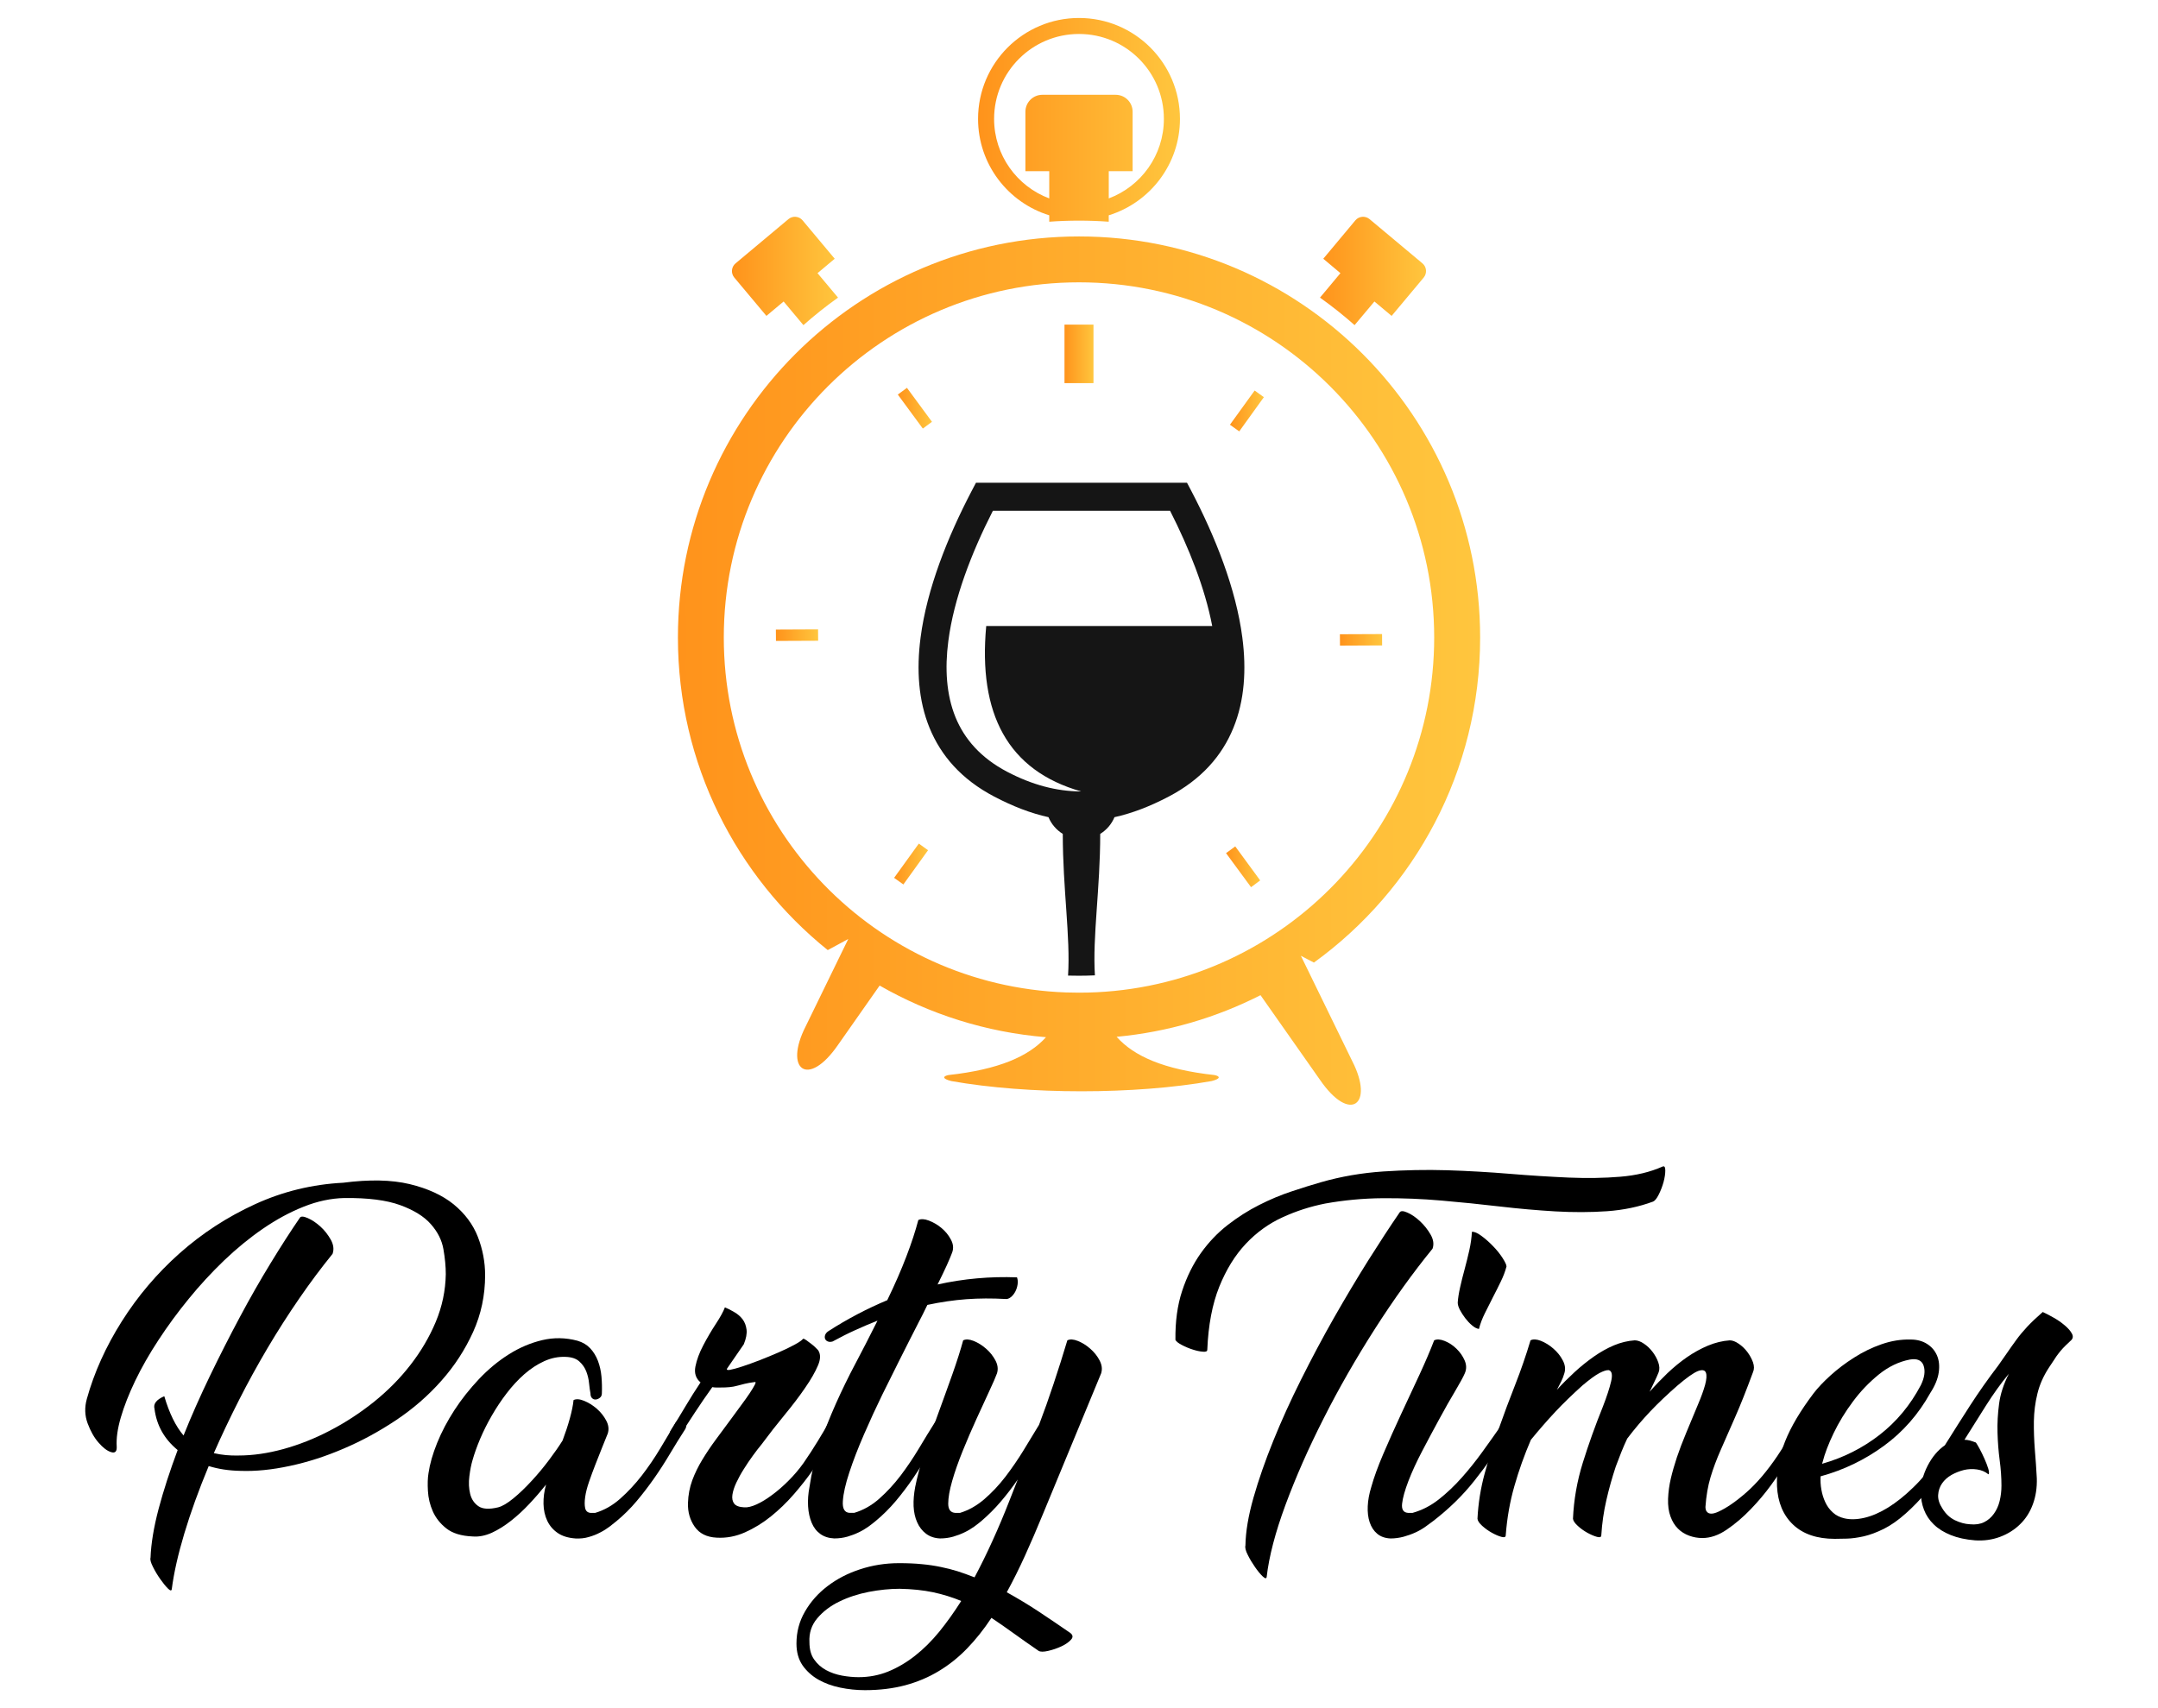 <?xml version="1.0" encoding="utf-8"?>
<!-- Generator: Adobe Illustrator 16.0.0, SVG Export Plug-In . SVG Version: 6.00 Build 0)  -->
<!DOCTYPE svg PUBLIC "-//W3C//DTD SVG 1.1//EN" "http://www.w3.org/Graphics/SVG/1.1/DTD/svg11.dtd">
<svg version="1.1" id="Calque_1" xmlns="http://www.w3.org/2000/svg" xmlns:xlink="http://www.w3.org/1999/xlink" x="0px" y="0px"
	 width="120px" height="95px" viewBox="0 0 120 95" enable-background="new 0 0 120 95" xml:space="preserve">
<g>
	<g>
		<path d="M16.678,67.721c0.057-0.084,0.203-0.078,0.437,0.025c0.232,0.1,0.466,0.258,0.7,0.467c0.233,0.211,0.425,0.459,0.58,0.734
			c0.152,0.275,0.186,0.537,0.098,0.787c-0.627,0.773-1.248,1.602-1.858,2.49c-0.612,0.889-1.2,1.809-1.761,2.756
			c-0.559,0.947-1.093,1.916-1.595,2.908c-0.503,0.992-0.966,1.967-1.389,2.93c0.438,0.102,0.897,0.145,1.378,0.131
			c0.786,0,1.617-0.119,2.492-0.359c0.875-0.242,1.737-0.582,2.59-1.029c0.853-0.441,1.665-0.973,2.438-1.59
			c0.771-0.621,1.451-1.305,2.032-2.055c0.583-0.748,1.055-1.549,1.412-2.4c0.355-0.852,0.541-1.734,0.557-2.652
			c0-0.422-0.043-0.883-0.131-1.387c-0.087-0.502-0.32-0.967-0.701-1.396c-0.377-0.43-0.947-0.781-1.703-1.057
			c-0.759-0.277-1.795-0.41-3.105-0.395c-0.744,0.016-1.498,0.176-2.263,0.482c-0.766,0.303-1.52,0.713-2.263,1.223
			c-0.744,0.51-1.464,1.102-2.165,1.77c-0.699,0.672-1.355,1.383-1.967,2.135c-0.613,0.75-1.173,1.514-1.683,2.295
			c-0.511,0.777-0.94,1.533-1.291,2.262c-0.349,0.73-0.615,1.406-0.798,2.033s-0.258,1.166-0.229,1.619
			c0.015,0.275-0.085,0.381-0.306,0.314c-0.218-0.064-0.451-0.238-0.699-0.525c-0.249-0.281-0.451-0.643-0.613-1.078
			c-0.161-0.439-0.174-0.889-0.044-1.357c0.408-1.473,1.058-2.91,1.947-4.318c0.889-1.406,1.958-2.666,3.213-3.783
			c1.254-1.113,2.653-2.023,4.197-2.73c1.546-0.707,3.178-1.105,4.898-1.193c1.457-0.189,2.69-0.164,3.694,0.076
			c1.005,0.242,1.822,0.617,2.449,1.125c0.626,0.514,1.075,1.115,1.345,1.805c0.269,0.693,0.405,1.404,0.405,2.133
			c0,1.123-0.222,2.176-0.667,3.16c-0.446,0.982-1.031,1.887-1.761,2.709c-0.729,0.826-1.565,1.555-2.513,2.189
			c-0.948,0.633-1.924,1.164-2.93,1.592c-1.007,0.432-2.004,0.754-2.995,0.963c-0.991,0.213-1.902,0.303-2.733,0.273
			c-0.656-0.012-1.246-0.104-1.771-0.268c-0.554,1.33-1.004,2.578-1.355,3.746c-0.35,1.166-0.583,2.199-0.699,3.102
			c-0.015,0.102-0.089,0.088-0.22-0.043c-0.13-0.131-0.272-0.307-0.425-0.525c-0.154-0.219-0.289-0.443-0.404-0.678
			c-0.118-0.234-0.163-0.4-0.132-0.502c0.029-0.787,0.179-1.691,0.447-2.711c0.271-1.02,0.625-2.111,1.061-3.279
			c-0.743-0.611-1.173-1.377-1.288-2.297c-0.075-0.275,0.109-0.51,0.545-0.697c0.278,0.947,0.635,1.674,1.071,2.184
			c0.437-1.092,0.927-2.193,1.465-3.309c0.539-1.117,1.094-2.207,1.662-3.27c0.568-1.064,1.14-2.066,1.717-3.008
			C15.625,69.307,16.167,68.465,16.678,67.721z"/>
		<path d="M33.468,77.494c0,0.104-0.036,0.184-0.109,0.242c-0.075,0.059-0.15,0.092-0.231,0.098
			c-0.08,0.006-0.149-0.018-0.207-0.078c-0.059-0.057-0.087-0.143-0.087-0.262c-0.028-0.146-0.055-0.332-0.077-0.557
			c-0.021-0.227-0.073-0.445-0.153-0.654c-0.08-0.213-0.206-0.398-0.384-0.559c-0.174-0.162-0.429-0.25-0.765-0.26
			c-0.408-0.018-0.805,0.063-1.19,0.238c-0.387,0.174-0.754,0.416-1.104,0.721c-0.349,0.305-0.676,0.66-0.983,1.061
			c-0.307,0.4-0.583,0.816-0.83,1.246c-0.25,0.43-0.463,0.859-0.646,1.287c-0.183,0.434-0.324,0.83-0.426,1.193
			c-0.075,0.248-0.132,0.545-0.176,0.896c-0.045,0.352-0.029,0.674,0.044,0.975c0.073,0.297,0.226,0.527,0.46,0.688
			c0.231,0.16,0.596,0.184,1.093,0.064c0.233-0.059,0.517-0.225,0.853-0.502c0.336-0.275,0.674-0.6,1.015-0.973
			c0.344-0.369,0.667-0.762,0.974-1.17c0.306-0.408,0.554-0.766,0.744-1.072c0.16-0.424,0.294-0.83,0.403-1.225
			c0.109-0.393,0.179-0.734,0.208-1.025c0.145-0.072,0.342-0.059,0.59,0.043c0.25,0.102,0.481,0.248,0.7,0.436
			c0.219,0.193,0.395,0.41,0.525,0.658c0.133,0.246,0.162,0.486,0.088,0.721c-0.088,0.219-0.193,0.48-0.316,0.785
			c-0.125,0.309-0.249,0.623-0.372,0.941c-0.125,0.32-0.242,0.637-0.351,0.953c-0.109,0.313-0.182,0.596-0.218,0.854
			c-0.036,0.25-0.036,0.461,0,0.623c0.037,0.158,0.135,0.244,0.295,0.26h0.263c0.494-0.146,0.957-0.406,1.386-0.785
			c0.43-0.381,0.832-0.811,1.204-1.291c0.372-0.482,0.713-0.984,1.027-1.508c0.312-0.525,0.602-1.008,0.863-1.445
			c0.044-0.072,0.109-0.111,0.197-0.119c0.087-0.008,0.164,0.012,0.229,0.055c0.065,0.043,0.112,0.102,0.142,0.176
			c0.029,0.072,0.014,0.16-0.043,0.262c-0.292,0.451-0.575,0.91-0.853,1.377c-0.277,0.465-0.568,0.918-0.874,1.355
			c-0.307,0.436-0.631,0.863-0.973,1.268c-0.342,0.408-0.717,0.779-1.125,1.117c-0.102,0.086-0.23,0.188-0.384,0.305
			c-0.152,0.115-0.328,0.227-0.524,0.326c-0.196,0.104-0.408,0.188-0.634,0.25c-0.226,0.068-0.471,0.092-0.733,0.08
			c-0.408-0.029-0.739-0.131-0.993-0.307c-0.256-0.176-0.449-0.402-0.579-0.678c-0.13-0.277-0.201-0.59-0.208-0.939
			c-0.008-0.35,0.039-0.709,0.142-1.072c-0.291,0.363-0.601,0.723-0.93,1.072c-0.327,0.35-0.667,0.662-1.018,0.939
			c-0.348,0.275-0.706,0.5-1.069,0.668c-0.367,0.164-0.723,0.234-1.072,0.205c-0.627-0.027-1.112-0.176-1.453-0.445
			c-0.344-0.27-0.596-0.59-0.757-0.955c-0.16-0.363-0.25-0.742-0.271-1.133c-0.023-0.395-0.012-0.725,0.032-0.984
			c0.073-0.51,0.233-1.072,0.481-1.684c0.248-0.613,0.568-1.221,0.962-1.828c0.393-0.604,0.849-1.178,1.367-1.727
			c0.517-0.545,1.071-1.004,1.661-1.375c0.591-0.373,1.206-0.633,1.849-0.787c0.64-0.152,1.297-0.145,1.966,0.033
			c0.292,0.086,0.528,0.229,0.712,0.426c0.182,0.195,0.322,0.43,0.427,0.699c0.1,0.27,0.167,0.561,0.194,0.873
			C33.474,76.877,33.48,77.188,33.468,77.494z"/>
		<path d="M45.185,81.779c-0.306,0.438-0.656,0.883-1.049,1.334c-0.393,0.453-0.816,0.859-1.267,1.223
			c-0.453,0.365-0.934,0.66-1.443,0.887c-0.51,0.227-1.036,0.326-1.574,0.295c-0.554-0.027-0.961-0.232-1.224-0.611
			c-0.263-0.381-0.387-0.816-0.372-1.314c0.014-0.449,0.094-0.873,0.239-1.266c0.146-0.393,0.333-0.773,0.559-1.146
			c0.225-0.371,0.473-0.742,0.742-1.105c0.271-0.365,0.551-0.744,0.842-1.139c0.19-0.262,0.379-0.52,0.568-0.775
			c0.19-0.254,0.351-0.479,0.482-0.676c0.13-0.197,0.225-0.354,0.283-0.469c0.06-0.119,0.06-0.168,0-0.154
			c-0.218,0.027-0.404,0.061-0.558,0.098c-0.151,0.037-0.295,0.072-0.425,0.109c-0.133,0.037-0.27,0.063-0.416,0.076
			c-0.146,0.016-0.319,0.021-0.524,0.021c-0.073,0-0.146,0-0.219,0c-0.073,0-0.146-0.006-0.219-0.021
			c-0.335,0.469-0.655,0.932-0.961,1.4c-0.306,0.467-0.599,0.918-0.874,1.354c-0.044,0.076-0.105,0.113-0.187,0.119
			c-0.081,0.01-0.149-0.006-0.207-0.041c-0.059-0.039-0.103-0.096-0.131-0.176s-0.007-0.17,0.065-0.275
			c0.291-0.463,0.564-0.912,0.819-1.342c0.255-0.43,0.529-0.863,0.821-1.301c-0.262-0.219-0.358-0.514-0.285-0.885
			c0.074-0.373,0.219-0.766,0.438-1.18c0.219-0.418,0.451-0.814,0.701-1.195c0.246-0.375,0.414-0.682,0.501-0.914
			c0.176,0.072,0.354,0.162,0.536,0.273c0.183,0.107,0.331,0.236,0.448,0.391s0.189,0.344,0.219,0.57
			c0.029,0.225-0.022,0.496-0.152,0.818l-0.919,1.334c-0.058,0.088-0.006,0.115,0.154,0.088c0.16-0.029,0.386-0.09,0.678-0.186
			c0.291-0.096,0.615-0.213,0.972-0.35c0.357-0.141,0.703-0.281,1.039-0.428c0.335-0.145,0.63-0.289,0.886-0.426
			c0.255-0.139,0.418-0.25,0.491-0.34c0.044,0,0.106,0.031,0.185,0.09c0.081,0.057,0.169,0.121,0.263,0.195
			c0.096,0.072,0.18,0.146,0.252,0.219c0.072,0.072,0.116,0.117,0.13,0.133c0.148,0.217,0.144,0.504-0.011,0.859
			c-0.153,0.359-0.389,0.773-0.71,1.236c-0.319,0.467-0.7,0.969-1.136,1.498c-0.438,0.531-0.868,1.082-1.291,1.652
			c-0.145,0.172-0.306,0.383-0.48,0.623c-0.174,0.238-0.343,0.488-0.502,0.744c-0.161,0.252-0.299,0.504-0.416,0.754
			c-0.116,0.246-0.189,0.471-0.219,0.678c-0.028,0.203,0.004,0.365,0.098,0.49c0.097,0.125,0.281,0.193,0.558,0.207
			c0.19,0.014,0.418-0.041,0.689-0.164c0.268-0.121,0.558-0.297,0.862-0.525c0.308-0.225,0.613-0.492,0.919-0.799
			c0.307-0.305,0.582-0.631,0.831-0.98c0.292-0.426,0.558-0.83,0.797-1.227c0.242-0.393,0.442-0.736,0.602-1.027
			c0.06-0.072,0.127-0.111,0.208-0.119c0.081-0.008,0.153,0.012,0.219,0.055s0.109,0.102,0.132,0.176
			c0.021,0.072,0.003,0.16-0.055,0.262c-0.248,0.379-0.481,0.766-0.7,1.158C45.666,81.035,45.432,81.414,45.185,81.779z"/>
		<path d="M46.3,74.607c-0.103,0.031-0.19,0.031-0.263,0c-0.073-0.027-0.124-0.074-0.153-0.139c-0.028-0.068-0.028-0.141,0-0.221
			c0.029-0.08,0.087-0.15,0.174-0.209c1.064-0.686,2.159-1.258,3.28-1.727c0.424-0.873,0.777-1.684,1.061-2.428
			c0.284-0.74,0.506-1.42,0.666-2.029c0.146-0.072,0.343-0.064,0.59,0.031c0.248,0.096,0.482,0.23,0.701,0.414
			c0.218,0.184,0.394,0.396,0.523,0.646c0.133,0.246,0.154,0.488,0.066,0.719c-0.059,0.162-0.157,0.396-0.295,0.703
			c-0.139,0.303-0.31,0.664-0.514,1.07c1.457-0.322,2.93-0.453,4.416-0.396c0.043,0.121,0.056,0.25,0.033,0.396
			c-0.021,0.145-0.065,0.279-0.13,0.402c-0.067,0.125-0.15,0.229-0.251,0.307c-0.104,0.082-0.205,0.113-0.307,0.098
			c-0.729-0.041-1.446-0.039-2.154,0.012c-0.707,0.053-1.432,0.158-2.175,0.318c-0.16,0.336-0.327,0.672-0.503,1.004
			c-0.174,0.338-0.341,0.664-0.503,0.986c-0.101,0.203-0.292,0.578-0.567,1.125c-0.277,0.547-0.586,1.17-0.93,1.869
			c-0.343,0.701-0.682,1.438-1.016,2.207c-0.337,0.773-0.609,1.48-0.819,2.121c-0.214,0.643-0.333,1.176-0.361,1.596
			c-0.03,0.422,0.094,0.641,0.371,0.656h0.262c0.495-0.146,0.959-0.406,1.389-0.785c0.43-0.381,0.827-0.811,1.192-1.291
			c0.363-0.482,0.702-0.984,1.016-1.508c0.313-0.525,0.608-1.008,0.885-1.445c0.043-0.072,0.105-0.111,0.187-0.119
			c0.08-0.008,0.153,0.012,0.218,0.055c0.065,0.043,0.113,0.102,0.143,0.176c0.028,0.072,0.015,0.16-0.044,0.262
			c-0.292,0.451-0.576,0.91-0.853,1.377c-0.277,0.465-0.564,0.918-0.863,1.355c-0.3,0.436-0.62,0.863-0.962,1.268
			c-0.343,0.408-0.718,0.779-1.126,1.117c-0.103,0.086-0.233,0.188-0.394,0.305c-0.161,0.115-0.34,0.223-0.535,0.316
			c-0.198,0.096-0.408,0.176-0.634,0.242c-0.227,0.064-0.472,0.098-0.733,0.098c-0.307-0.014-0.564-0.098-0.775-0.25
			c-0.213-0.154-0.372-0.363-0.48-0.625c-0.109-0.262-0.178-0.566-0.198-0.91c-0.021-0.342,0.005-0.697,0.078-1.078
			c0.116-0.801,0.306-1.584,0.567-2.352c0.263-0.768,0.563-1.521,0.897-2.273c0.335-0.75,0.699-1.498,1.093-2.24
			c0.393-0.742,0.779-1.492,1.159-2.254l0.065-0.129c-0.408,0.162-0.818,0.334-1.235,0.525C47.141,74.164,46.721,74.377,46.3,74.607
			z"/>
		<path d="M53.559,74.545c0.146-0.074,0.338-0.064,0.58,0.031c0.239,0.096,0.468,0.236,0.688,0.428
			c0.218,0.189,0.394,0.406,0.524,0.654c0.133,0.25,0.162,0.486,0.089,0.721c-0.073,0.203-0.216,0.533-0.427,0.984
			c-0.211,0.453-0.449,0.965-0.709,1.541c-0.263,0.578-0.52,1.17-0.768,1.783c-0.247,0.611-0.444,1.174-0.59,1.684
			s-0.218,0.928-0.218,1.256s0.132,0.498,0.394,0.514h0.26c0.482-0.146,0.934-0.402,1.357-0.766c0.422-0.365,0.812-0.779,1.17-1.246
			c0.355-0.465,0.691-0.953,1.005-1.465c0.313-0.508,0.601-0.984,0.863-1.42c0.278-0.729,0.547-1.488,0.808-2.275
			c0.263-0.785,0.517-1.594,0.767-2.424c0.146-0.074,0.338-0.064,0.578,0.031c0.242,0.096,0.471,0.236,0.689,0.428
			c0.218,0.189,0.395,0.406,0.524,0.654c0.131,0.25,0.162,0.486,0.088,0.721l-3.236,7.826c-0.336,0.816-0.666,1.586-0.994,2.307
			c-0.329,0.725-0.668,1.404-1.017,2.043c0.611,0.34,1.209,0.697,1.792,1.084c0.583,0.387,1.159,0.777,1.728,1.17
			c0.159,0.117,0.178,0.246,0.053,0.381c-0.124,0.141-0.302,0.264-0.534,0.373c-0.234,0.109-0.479,0.193-0.734,0.252
			c-0.254,0.059-0.433,0.059-0.534,0c-0.511-0.352-0.978-0.68-1.399-0.984c-0.424-0.307-0.832-0.59-1.225-0.852
			c-0.424,0.641-0.874,1.207-1.355,1.703c-0.481,0.498-1.006,0.916-1.575,1.258c-0.567,0.344-1.19,0.605-1.868,0.789
			C49.655,93.908,48.91,94,48.093,94c-0.467,0-0.926-0.049-1.379-0.143c-0.45-0.094-0.855-0.242-1.211-0.445
			c-0.357-0.205-0.65-0.471-0.877-0.795c-0.224-0.328-0.337-0.73-0.337-1.211c0-0.641,0.156-1.232,0.47-1.773
			c0.313-0.545,0.73-1.018,1.256-1.418c0.526-0.402,1.13-0.715,1.814-0.938c0.685-0.225,1.407-0.34,2.165-0.34
			c0.481,0,0.908,0.018,1.278,0.057c0.372,0.033,0.718,0.088,1.038,0.154c0.323,0.064,0.631,0.145,0.93,0.236
			c0.299,0.096,0.616,0.209,0.951,0.342c0.351-0.66,0.686-1.34,1.005-2.047c0.322-0.705,0.627-1.43,0.918-2.174l0.481-1.223
			c-0.291,0.422-0.602,0.83-0.938,1.223c-0.335,0.395-0.7,0.758-1.094,1.096c-0.103,0.086-0.233,0.188-0.393,0.305
			c-0.162,0.115-0.34,0.223-0.535,0.316c-0.196,0.096-0.408,0.176-0.634,0.242c-0.227,0.064-0.471,0.098-0.733,0.098
			c-0.306-0.014-0.564-0.104-0.776-0.264c-0.211-0.16-0.376-0.373-0.492-0.635c-0.117-0.262-0.182-0.559-0.198-0.895
			c-0.013-0.336,0.017-0.689,0.089-1.07c0.102-0.525,0.269-1.145,0.502-1.857c0.234-0.719,0.488-1.449,0.767-2.197
			c0.275-0.754,0.542-1.488,0.797-2.209C53.213,75.713,53.412,75.084,53.559,74.545z M47.742,93.277c0.584,0,1.135-0.105,1.65-0.314
			c0.519-0.213,1.016-0.504,1.487-0.875c0.475-0.371,0.922-0.816,1.347-1.334c0.42-0.518,0.829-1.09,1.225-1.715
			c-0.497-0.205-1.018-0.367-1.564-0.484c-0.547-0.113-1.169-0.182-1.869-0.193c-0.54,0-1.107,0.059-1.706,0.172
			c-0.598,0.119-1.144,0.295-1.64,0.539c-0.495,0.238-0.903,0.549-1.224,0.928c-0.321,0.377-0.466,0.822-0.437,1.334
			c0,0.393,0.087,0.715,0.261,0.959c0.176,0.25,0.397,0.445,0.667,0.592c0.271,0.146,0.566,0.246,0.886,0.305
			C47.146,93.248,47.452,93.277,47.742,93.277z"/>
		<path d="M67.134,75.068c0,0.09-0.085,0.125-0.251,0.107c-0.168-0.012-0.355-0.053-0.559-0.119
			c-0.204-0.064-0.404-0.148-0.602-0.252c-0.195-0.1-0.315-0.197-0.36-0.283c-0.012-1.02,0.108-1.926,0.372-2.721
			c0.262-0.797,0.608-1.494,1.039-2.102c0.43-0.604,0.926-1.125,1.487-1.563c0.56-0.436,1.143-0.807,1.747-1.113
			c0.605-0.307,1.202-0.559,1.794-0.754c0.589-0.199,1.142-0.369,1.65-0.516c1.12-0.322,2.276-0.52,3.464-0.6
			c1.189-0.078,2.373-0.104,3.554-0.068c1.181,0.037,2.342,0.105,3.488,0.199c1.142,0.096,2.232,0.162,3.268,0.209
			c1.034,0.043,1.993,0.027,2.873-0.047c0.883-0.072,1.667-0.26,2.353-0.566c0.101-0.045,0.151,0.027,0.151,0.219
			c0,0.188-0.033,0.402-0.097,0.645c-0.067,0.24-0.155,0.469-0.264,0.688c-0.109,0.219-0.216,0.352-0.315,0.395
			c-0.789,0.293-1.643,0.471-2.56,0.537c-0.919,0.064-1.875,0.066-2.874,0.01c-0.998-0.059-2.029-0.148-3.094-0.273
			s-2.142-0.234-3.225-0.328c-1.087-0.096-2.176-0.139-3.27-0.133c-1.092,0.008-2.163,0.109-3.213,0.297
			c-0.816,0.162-1.608,0.414-2.372,0.766c-0.767,0.35-1.446,0.84-2.044,1.475s-1.09,1.432-1.477,2.393
			C67.413,72.531,67.19,73.697,67.134,75.068z M77.824,67.439c0.06-0.104,0.205-0.104,0.437,0c0.233,0.1,0.466,0.262,0.701,0.48
			c0.232,0.217,0.43,0.465,0.589,0.742s0.196,0.539,0.108,0.787c-1.093,1.34-2.164,2.83-3.214,4.473
			c-1.047,1.639-1.995,3.291-2.84,4.963c-0.848,1.668-1.552,3.27-2.123,4.811c-0.567,1.535-0.916,2.871-1.046,4.008
			c-0.016,0.104-0.089,0.092-0.222-0.031c-0.131-0.125-0.273-0.297-0.425-0.516c-0.153-0.219-0.288-0.443-0.404-0.678
			c-0.118-0.232-0.161-0.406-0.13-0.525c0.012-0.77,0.163-1.656,0.446-2.654c0.285-0.998,0.652-2.053,1.104-3.17
			c0.451-1.115,0.968-2.256,1.552-3.42c0.585-1.168,1.19-2.309,1.825-3.424c0.635-1.113,1.266-2.17,1.892-3.17
			C76.703,69.117,77.285,68.225,77.824,67.439z"/>
		<path d="M79.748,74.545c0.146-0.074,0.339-0.064,0.58,0.031c0.239,0.096,0.459,0.236,0.655,0.428
			c0.196,0.189,0.352,0.406,0.46,0.654c0.109,0.25,0.113,0.486,0.01,0.721c-0.087,0.203-0.267,0.533-0.534,0.984
			c-0.271,0.453-0.563,0.965-0.874,1.541c-0.316,0.578-0.631,1.17-0.953,1.783c-0.321,0.611-0.579,1.174-0.775,1.684
			c-0.195,0.51-0.314,0.928-0.35,1.256c-0.037,0.328,0.075,0.498,0.34,0.514h0.239c0.524-0.146,1.014-0.398,1.466-0.754
			c0.451-0.357,0.877-0.76,1.277-1.213c0.401-0.451,0.78-0.926,1.138-1.422c0.356-0.496,0.69-0.961,0.994-1.398
			c0.06-0.072,0.132-0.115,0.221-0.121c0.084-0.006,0.157,0.006,0.218,0.043c0.058,0.037,0.094,0.096,0.11,0.176
			c0.012,0.082-0.024,0.17-0.11,0.273c-0.612,0.945-1.24,1.828-1.881,2.635c-0.641,0.811-1.406,1.557-2.295,2.242
			c-0.118,0.086-0.254,0.188-0.416,0.305c-0.161,0.115-0.343,0.223-0.546,0.316c-0.206,0.096-0.428,0.176-0.667,0.242
			c-0.241,0.064-0.486,0.098-0.732,0.098c-0.307-0.014-0.554-0.104-0.742-0.264c-0.192-0.16-0.328-0.373-0.417-0.635
			c-0.088-0.262-0.123-0.559-0.108-0.895s0.079-0.689,0.197-1.07c0.146-0.525,0.37-1.145,0.676-1.857
			c0.308-0.719,0.635-1.449,0.983-2.197c0.35-0.754,0.693-1.488,1.029-2.209C79.274,75.713,79.543,75.084,79.748,74.545z
			 M81.848,68.51c0.131-0.016,0.307,0.059,0.525,0.221c0.218,0.16,0.433,0.348,0.643,0.566c0.214,0.217,0.392,0.441,0.537,0.666
			c0.146,0.229,0.219,0.385,0.219,0.473c-0.072,0.275-0.178,0.555-0.318,0.84c-0.138,0.285-0.283,0.576-0.438,0.873
			c-0.15,0.301-0.301,0.594-0.445,0.885c-0.148,0.295-0.258,0.586-0.331,0.877c-0.115-0.016-0.243-0.078-0.382-0.197
			c-0.139-0.115-0.264-0.252-0.383-0.406c-0.116-0.154-0.213-0.305-0.295-0.459c-0.079-0.154-0.12-0.285-0.12-0.404
			c0.015-0.246,0.061-0.529,0.133-0.852c0.072-0.32,0.154-0.656,0.251-1.006c0.094-0.35,0.182-0.703,0.262-1.061
			S81.832,68.828,81.848,68.51z"/>
		<path d="M98.495,82.578c-0.344,0.473-0.726,0.928-1.149,1.365c-0.421,0.438-0.862,0.813-1.321,1.125
			c-0.459,0.316-0.914,0.471-1.366,0.471c-0.249,0-0.493-0.043-0.731-0.131c-0.24-0.088-0.449-0.217-0.625-0.395
			c-0.174-0.172-0.313-0.398-0.414-0.678c-0.102-0.275-0.145-0.602-0.133-0.98c0.016-0.381,0.067-0.758,0.154-1.129
			c0.088-0.373,0.201-0.764,0.338-1.18c0.139-0.414,0.313-0.867,0.515-1.355c0.204-0.49,0.428-1.031,0.677-1.627
			c0.161-0.381,0.286-0.725,0.374-1.039c0.084-0.314,0.101-0.543,0.044-0.688c-0.06-0.146-0.211-0.172-0.449-0.08
			c-0.242,0.098-0.617,0.363-1.128,0.799c-0.567,0.494-1.07,0.973-1.507,1.432c-0.438,0.461-0.869,0.967-1.29,1.521
			c-0.116,0.246-0.226,0.498-0.328,0.752c-0.101,0.256-0.203,0.523-0.307,0.799c-0.203,0.613-0.38,1.236-0.524,1.869
			c-0.146,0.635-0.241,1.287-0.282,1.957c0,0.104-0.082,0.131-0.241,0.088c-0.16-0.043-0.339-0.121-0.537-0.229
			c-0.197-0.111-0.376-0.238-0.533-0.385c-0.161-0.145-0.249-0.275-0.264-0.393c0.045-1.047,0.227-2.09,0.546-3.115
			c0.321-1.029,0.691-2.066,1.116-3.117c0.219-0.566,0.372-1.035,0.459-1.406c0.087-0.373,0.042-0.58-0.131-0.627
			c-0.118-0.012-0.292,0.045-0.525,0.166c-0.233,0.123-0.546,0.355-0.941,0.688c-0.566,0.51-1.071,0.998-1.508,1.465
			c-0.437,0.469-0.889,0.984-1.355,1.553c-0.364,0.846-0.671,1.703-0.917,2.57c-0.249,0.863-0.41,1.781-0.483,2.742
			c0,0.104-0.079,0.131-0.239,0.088s-0.339-0.121-0.534-0.229c-0.197-0.111-0.376-0.238-0.537-0.385
			c-0.16-0.145-0.249-0.275-0.261-0.393c0.042-0.859,0.177-1.701,0.403-2.527c0.225-0.82,0.484-1.643,0.777-2.469
			c0.291-0.822,0.594-1.641,0.917-2.457c0.321-0.816,0.604-1.641,0.853-2.471c0.146-0.074,0.338-0.064,0.58,0.031
			c0.238,0.096,0.47,0.236,0.688,0.428c0.219,0.189,0.395,0.406,0.524,0.654c0.133,0.25,0.162,0.486,0.089,0.721
			c-0.045,0.162-0.104,0.314-0.177,0.459c-0.072,0.146-0.15,0.301-0.238,0.461c0.307-0.338,0.634-0.662,0.982-0.984
			c0.35-0.322,0.707-0.607,1.07-0.863c0.364-0.254,0.736-0.465,1.115-0.625c0.38-0.16,0.766-0.254,1.159-0.281
			c0.16,0,0.332,0.061,0.514,0.186c0.183,0.121,0.342,0.275,0.481,0.457c0.138,0.182,0.244,0.375,0.316,0.578
			c0.072,0.209,0.082,0.389,0.024,0.549c-0.077,0.189-0.155,0.371-0.244,0.547c-0.086,0.174-0.172,0.355-0.261,0.545
			c0.307-0.35,0.635-0.691,0.983-1.027c0.35-0.332,0.714-0.633,1.093-0.896c0.38-0.262,0.769-0.477,1.171-0.645
			c0.401-0.166,0.805-0.266,1.211-0.293c0.146,0,0.312,0.061,0.493,0.186c0.182,0.121,0.343,0.275,0.481,0.457
			c0.137,0.182,0.243,0.375,0.317,0.578c0.071,0.209,0.071,0.389,0,0.549c-0.365,0.992-0.696,1.826-0.995,2.504
			c-0.3,0.676-0.563,1.281-0.797,1.814c-0.234,0.531-0.425,1.041-0.57,1.527c-0.146,0.49-0.24,1.041-0.282,1.652
			c0,0.045,0.006,0.094,0.022,0.154c0.014,0.059,0.047,0.109,0.097,0.15c0.05,0.045,0.122,0.066,0.218,0.066
			s0.224-0.035,0.383-0.107c0.451-0.205,0.97-0.561,1.554-1.072c0.582-0.512,1.158-1.188,1.727-2.031
			c0.219-0.324,0.418-0.639,0.601-0.955c0.183-0.311,0.354-0.615,0.515-0.906c0.059-0.072,0.126-0.111,0.207-0.119
			c0.08-0.008,0.153,0.012,0.22,0.055c0.063,0.043,0.112,0.102,0.142,0.176c0.027,0.072,0.014,0.16-0.045,0.262l-1.158,1.902
			C99.11,81.707,98.838,82.104,98.495,82.578z"/>
		<path d="M107.337,77.473c-0.655,1.18-1.515,2.162-2.579,2.939c-1.063,0.779-2.237,1.344-3.52,1.695
			c-0.014,0.248,0,0.498,0.044,0.742c0.043,0.25,0.116,0.482,0.219,0.701c0.1,0.219,0.24,0.408,0.416,0.566
			c0.173,0.162,0.393,0.271,0.654,0.33c0.321,0.072,0.69,0.064,1.106-0.033c0.412-0.096,0.85-0.283,1.311-0.568
			c0.459-0.285,0.929-0.658,1.409-1.127c0.481-0.465,0.955-1.035,1.422-1.705c0.231-0.334,0.443-0.662,0.635-0.982
			c0.188-0.322,0.364-0.629,0.522-0.92c0.06-0.072,0.127-0.111,0.209-0.119c0.079-0.008,0.151,0.012,0.218,0.055
			c0.067,0.043,0.112,0.102,0.144,0.176c0.028,0.072,0.015,0.16-0.045,0.262c-0.204,0.322-0.423,0.672-0.656,1.051
			c-0.232,0.379-0.491,0.773-0.773,1.189c-0.286,0.416-0.599,0.832-0.941,1.246c-0.344,0.416-0.725,0.814-1.147,1.191
			c-0.425,0.381-0.831,0.666-1.226,0.865c-0.395,0.195-0.765,0.334-1.114,0.416c-0.349,0.078-0.665,0.121-0.94,0.129
			c-0.277,0.008-0.504,0.012-0.678,0.012c-0.991,0-1.763-0.264-2.318-0.789c-0.553-0.523-0.852-1.238-0.896-2.143
			c-0.029-0.828,0.12-1.656,0.447-2.479c0.328-0.826,0.858-1.717,1.586-2.68c0.234-0.307,0.548-0.639,0.939-0.994
			c0.394-0.357,0.83-0.688,1.313-0.994c0.48-0.307,0.989-0.557,1.529-0.744c0.54-0.189,1.076-0.275,1.617-0.262
			c0.35,0,0.652,0.08,0.907,0.24c0.255,0.158,0.44,0.375,0.559,0.645c0.116,0.271,0.149,0.582,0.098,0.939
			C107.757,76.684,107.601,77.066,107.337,77.473z M101.348,81.32c-0.014,0.031-0.022,0.057-0.022,0.088
			c1.181-0.336,2.245-0.871,3.192-1.607s1.712-1.658,2.295-2.766c0.206-0.422,0.254-0.783,0.153-1.084
			c-0.102-0.295-0.357-0.41-0.765-0.338c-0.611,0.117-1.188,0.396-1.729,0.832c-0.537,0.438-1.021,0.938-1.441,1.51
			c-0.424,0.566-0.781,1.154-1.071,1.756C101.669,80.318,101.465,80.855,101.348,81.32z"/>
		<path d="M106.812,83.004c0-0.512,0.129-1.008,0.384-1.498c0.254-0.488,0.572-0.863,0.951-1.125
			c0.464-0.744,0.935-1.482,1.409-2.221c0.474-0.732,0.995-1.475,1.563-2.219c0.177-0.248,0.343-0.486,0.504-0.721
			c0.16-0.234,0.328-0.471,0.504-0.711c0.173-0.238,0.379-0.484,0.61-0.732c0.232-0.246,0.518-0.518,0.854-0.809
			c0.16,0.072,0.357,0.176,0.592,0.307c0.231,0.129,0.441,0.275,0.633,0.438c0.188,0.16,0.325,0.314,0.403,0.469
			c0.08,0.152,0.049,0.289-0.097,0.402c-0.176,0.162-0.31,0.295-0.406,0.396c-0.095,0.104-0.176,0.201-0.249,0.297
			c-0.075,0.092-0.148,0.197-0.221,0.316c-0.073,0.115-0.174,0.268-0.305,0.459c-0.307,0.467-0.522,0.949-0.645,1.451
			c-0.126,0.506-0.189,1.018-0.198,1.543c-0.007,0.525,0.013,1.053,0.054,1.586c0.045,0.531,0.081,1.059,0.109,1.584
			c0.016,0.523-0.057,1.006-0.219,1.443c-0.16,0.438-0.396,0.809-0.71,1.113c-0.312,0.307-0.686,0.541-1.113,0.701
			c-0.433,0.162-0.894,0.227-1.391,0.195c-0.523-0.041-0.974-0.141-1.354-0.295c-0.379-0.152-0.692-0.348-0.94-0.588
			c-0.249-0.24-0.431-0.516-0.547-0.82C106.87,83.66,106.812,83.34,106.812,83.004z M111.709,76.4
			c-0.437,0.525-0.866,1.125-1.29,1.795c-0.42,0.672-0.816,1.295-1.181,1.879c0.102,0,0.205,0.016,0.308,0.043
			c0.101,0.029,0.21,0.066,0.327,0.111c0.044,0.057,0.113,0.176,0.208,0.348c0.094,0.176,0.185,0.361,0.272,0.559
			c0.088,0.199,0.157,0.379,0.209,0.547c0.05,0.168,0.055,0.273,0.01,0.316c-0.173-0.146-0.385-0.236-0.634-0.273
			c-0.247-0.037-0.492-0.025-0.731,0.031c-0.241,0.061-0.471,0.152-0.69,0.273c-0.217,0.125-0.393,0.283-0.524,0.471
			c-0.13,0.189-0.204,0.404-0.218,0.645c-0.015,0.242,0.066,0.494,0.239,0.756c0.177,0.291,0.406,0.506,0.689,0.646
			c0.284,0.137,0.563,0.213,0.843,0.227c0.307,0.031,0.569-0.01,0.786-0.117c0.219-0.109,0.401-0.268,0.546-0.473
			c0.147-0.205,0.252-0.441,0.318-0.709c0.065-0.271,0.099-0.551,0.099-0.844c0-0.449-0.033-0.924-0.099-1.42
			c-0.066-0.496-0.105-1.006-0.12-1.531c-0.016-0.521,0.015-1.061,0.087-1.605C111.235,77.527,111.418,76.969,111.709,76.4z"/>
	</g>
	<g>
		<path fill-rule="evenodd" clip-rule="evenodd" fill="#151515" d="M51.688,40.478c0.635,1.551,1.776,2.869,3.596,3.824
			c1.051,0.55,2.045,0.932,3.019,1.146c0.161,0.388,0.441,0.71,0.795,0.93c0,3.063,0.432,5.735,0.293,7.88
			c0.203,0.006,0.407,0.008,0.61,0.008c0.297,0,0.592-0.008,0.884-0.021c-0.138-2.139,0.295-4.811,0.295-7.867
			c0.353-0.22,0.632-0.542,0.793-0.93c0.971-0.214,1.968-0.596,3.017-1.146c1.82-0.955,2.966-2.273,3.597-3.824
			c0.618-1.513,0.73-3.231,0.496-5.021c-0.351-2.707-1.495-5.593-2.856-8.19l-0.222-0.42h-0.468h-4.607h-1.585h-4.605h-0.468
			l-0.221,0.42c-1.362,2.598-2.508,5.483-2.86,8.19C50.957,37.246,51.07,38.965,51.688,40.478 M54.841,34.815
			c-0.451,4.865,1.18,8.038,5.283,9.202c-1.368-0.002-2.733-0.367-4.119-1.094c-1.46-0.767-2.373-1.813-2.872-3.032
			c-0.51-1.252-0.6-2.705-0.399-4.24c0.305-2.357,1.284-4.901,2.477-7.244h4.133h1.585h4.135c1.052,2.069,1.938,4.294,2.344,6.408
			H54.841z"/>
		<linearGradient id="SVGID_1_" gradientUnits="userSpaceOnUse" x1="37.696" y1="37.296" x2="82.305" y2="37.296">
			<stop  offset="0" style="stop-color:#FF931B"/>
			<stop  offset="1" style="stop-color:#FFC63E"/>
		</linearGradient>
		<path fill-rule="evenodd" clip-rule="evenodd" fill="url(#SVGID_1_)" d="M48.914,54.813c2.767,1.585,5.903,2.597,9.251,2.872
			c-0.968,1.072-2.631,1.797-5.422,2.105c-0.303,0.061-0.38,0.197,0.153,0.334c4.274,0.758,10.208,0.758,14.48,0
			c0.536-0.137,0.46-0.273,0.157-0.334c-2.813-0.309-4.477-1.047-5.441-2.127c2.855-0.268,5.556-1.072,8.001-2.315l3.306,4.706
			c1.677,2.443,3.028,1.377,1.801-1.027l-2.538-5.207l-0.325-0.664l0.726,0.379c5.6-4.053,9.243-10.641,9.243-18.08
			c0-12.316-9.987-22.305-22.305-22.305c-12.315,0-22.304,9.988-22.304,22.305c0,7.027,3.251,13.297,8.332,17.386l1.141-0.618
			l-0.532,1.09l-1.834,3.764c-1.231,2.406,0.122,3.469,1.8,1.029L48.914,54.813z M60,55.208c-0.239,0-0.479-0.004-0.718-0.012
			c-10.573-0.379-19.034-9.075-19.034-19.741c0-10.908,8.845-19.753,19.752-19.753c10.909,0,19.751,8.845,19.751,19.753
			c0,10.576-8.312,19.21-18.761,19.729C60.663,55.199,60.331,55.208,60,55.208z"/>
		<linearGradient id="SVGID_2_" gradientUnits="userSpaceOnUse" x1="49.719" y1="48.054" x2="51.606" y2="48.054">
			<stop  offset="0" style="stop-color:#FF931B"/>
			<stop  offset="1" style="stop-color:#FFC63E"/>
		</linearGradient>
		<polygon fill-rule="evenodd" clip-rule="evenodd" fill="url(#SVGID_2_)" points="50.234,49.19 51.606,47.286 51.093,46.918 
			49.719,48.822 		"/>
		<linearGradient id="SVGID_3_" gradientUnits="userSpaceOnUse" x1="43.144" y1="35.325" x2="45.495" y2="35.325">
			<stop  offset="0" style="stop-color:#FF931B"/>
			<stop  offset="1" style="stop-color:#FFC63E"/>
		</linearGradient>
		<polygon fill-rule="evenodd" clip-rule="evenodd" fill="url(#SVGID_3_)" points="43.149,35.646 45.495,35.636 45.49,35.003 
			43.144,35.014 		"/>
		<linearGradient id="SVGID_4_" gradientUnits="userSpaceOnUse" x1="59.194" y1="19.681" x2="60.806" y2="19.681">
			<stop  offset="0" style="stop-color:#FF931B"/>
			<stop  offset="1" style="stop-color:#FFC63E"/>
		</linearGradient>
		<rect x="59.194" y="18.054" fill-rule="evenodd" clip-rule="evenodd" fill="url(#SVGID_4_)" width="1.611" height="3.254"/>
		<linearGradient id="SVGID_5_" gradientUnits="userSpaceOnUse" x1="49.924" y1="22.703" x2="51.824" y2="22.703">
			<stop  offset="0" style="stop-color:#FF931B"/>
			<stop  offset="1" style="stop-color:#FFC63E"/>
		</linearGradient>
		<polygon fill-rule="evenodd" clip-rule="evenodd" fill="url(#SVGID_5_)" points="51.824,23.459 50.433,21.57 49.924,21.943 
			51.316,23.835 		"/>
		<linearGradient id="SVGID_6_" gradientUnits="userSpaceOnUse" x1="68.394" y1="22.856" x2="70.28" y2="22.856">
			<stop  offset="0" style="stop-color:#FF931B"/>
			<stop  offset="1" style="stop-color:#FFC63E"/>
		</linearGradient>
		<polygon fill-rule="evenodd" clip-rule="evenodd" fill="url(#SVGID_6_)" points="69.767,21.72 68.394,23.621 68.91,23.992 
			70.28,22.089 		"/>
		<linearGradient id="SVGID_7_" gradientUnits="userSpaceOnUse" x1="74.508" y1="35.585" x2="76.856" y2="35.585">
			<stop  offset="0" style="stop-color:#FF931B"/>
			<stop  offset="1" style="stop-color:#FFC63E"/>
		</linearGradient>
		<polygon fill-rule="evenodd" clip-rule="evenodd" fill="url(#SVGID_7_)" points="76.853,35.264 74.508,35.274 74.512,35.907 
			76.856,35.896 		"/>
		<linearGradient id="SVGID_8_" gradientUnits="userSpaceOnUse" x1="68.176" y1="48.206" x2="70.075" y2="48.206">
			<stop  offset="0" style="stop-color:#FF931B"/>
			<stop  offset="1" style="stop-color:#FFC63E"/>
		</linearGradient>
		<polygon fill-rule="evenodd" clip-rule="evenodd" fill="url(#SVGID_8_)" points="70.075,48.965 68.688,47.072 68.176,47.448 
			69.567,49.341 		"/>
		<linearGradient id="SVGID_9_" gradientUnits="userSpaceOnUse" x1="40.702" y1="15.069" x2="46.601" y2="15.069">
			<stop  offset="0" style="stop-color:#FF931B"/>
			<stop  offset="1" style="stop-color:#FFC63E"/>
		</linearGradient>
		<path fill-rule="evenodd" clip-rule="evenodd" fill="url(#SVGID_9_)" d="M44.676,18.082c0.613-0.543,1.254-1.053,1.924-1.53
			l-1.14-1.36l0.956-0.802l-1.787-2.135c-0.196-0.235-0.549-0.266-0.785-0.069l-2.943,2.463c-0.234,0.196-0.268,0.55-0.07,0.786
			l1.787,2.134l0.957-0.801L44.676,18.082z"/>
		<linearGradient id="SVGID_10_" gradientUnits="userSpaceOnUse" x1="54.387" y1="6.665" x2="65.614" y2="6.665">
			<stop  offset="0" style="stop-color:#FF931B"/>
			<stop  offset="1" style="stop-color:#FFC63E"/>
		</linearGradient>
		<path fill-rule="evenodd" clip-rule="evenodd" fill="url(#SVGID_10_)" d="M58.346,11.974v0.357c0.545-0.04,1.099-0.06,1.654-0.06
			s1.109,0.02,1.654,0.06v-0.357c2.291-0.706,3.96-2.841,3.96-5.362C65.614,3.513,63.1,1,60,1c-3.098,0-5.613,2.513-5.613,5.611
			C54.387,9.133,56.054,11.268,58.346,11.974 M58.346,9.52v1.515c-1.792-0.671-3.067-2.398-3.067-4.423
			c0-2.607,2.114-4.723,4.721-4.723c2.608,0,4.72,2.115,4.72,4.723c0,2.024-1.272,3.752-3.065,4.423V9.52h1.327V6.214
			c0-0.52-0.422-0.942-0.942-0.942h-4.08c-0.517,0-0.94,0.423-0.94,0.942V9.52H58.346z"/>
		<linearGradient id="SVGID_11_" gradientUnits="userSpaceOnUse" x1="73.401" y1="15.069" x2="79.298" y2="15.069">
			<stop  offset="0" style="stop-color:#FF931B"/>
			<stop  offset="1" style="stop-color:#FFC63E"/>
		</linearGradient>
		<path fill-rule="evenodd" clip-rule="evenodd" fill="url(#SVGID_11_)" d="M75.368,12.255l-1.784,2.135l0.953,0.802l-1.136,1.36
			c0.67,0.478,1.311,0.987,1.923,1.53l1.103-1.314l0.957,0.801l1.785-2.134c0.195-0.236,0.164-0.59-0.068-0.786l-2.945-2.463
			C75.919,11.989,75.565,12.02,75.368,12.255"/>
	</g>
</g>
</svg>
